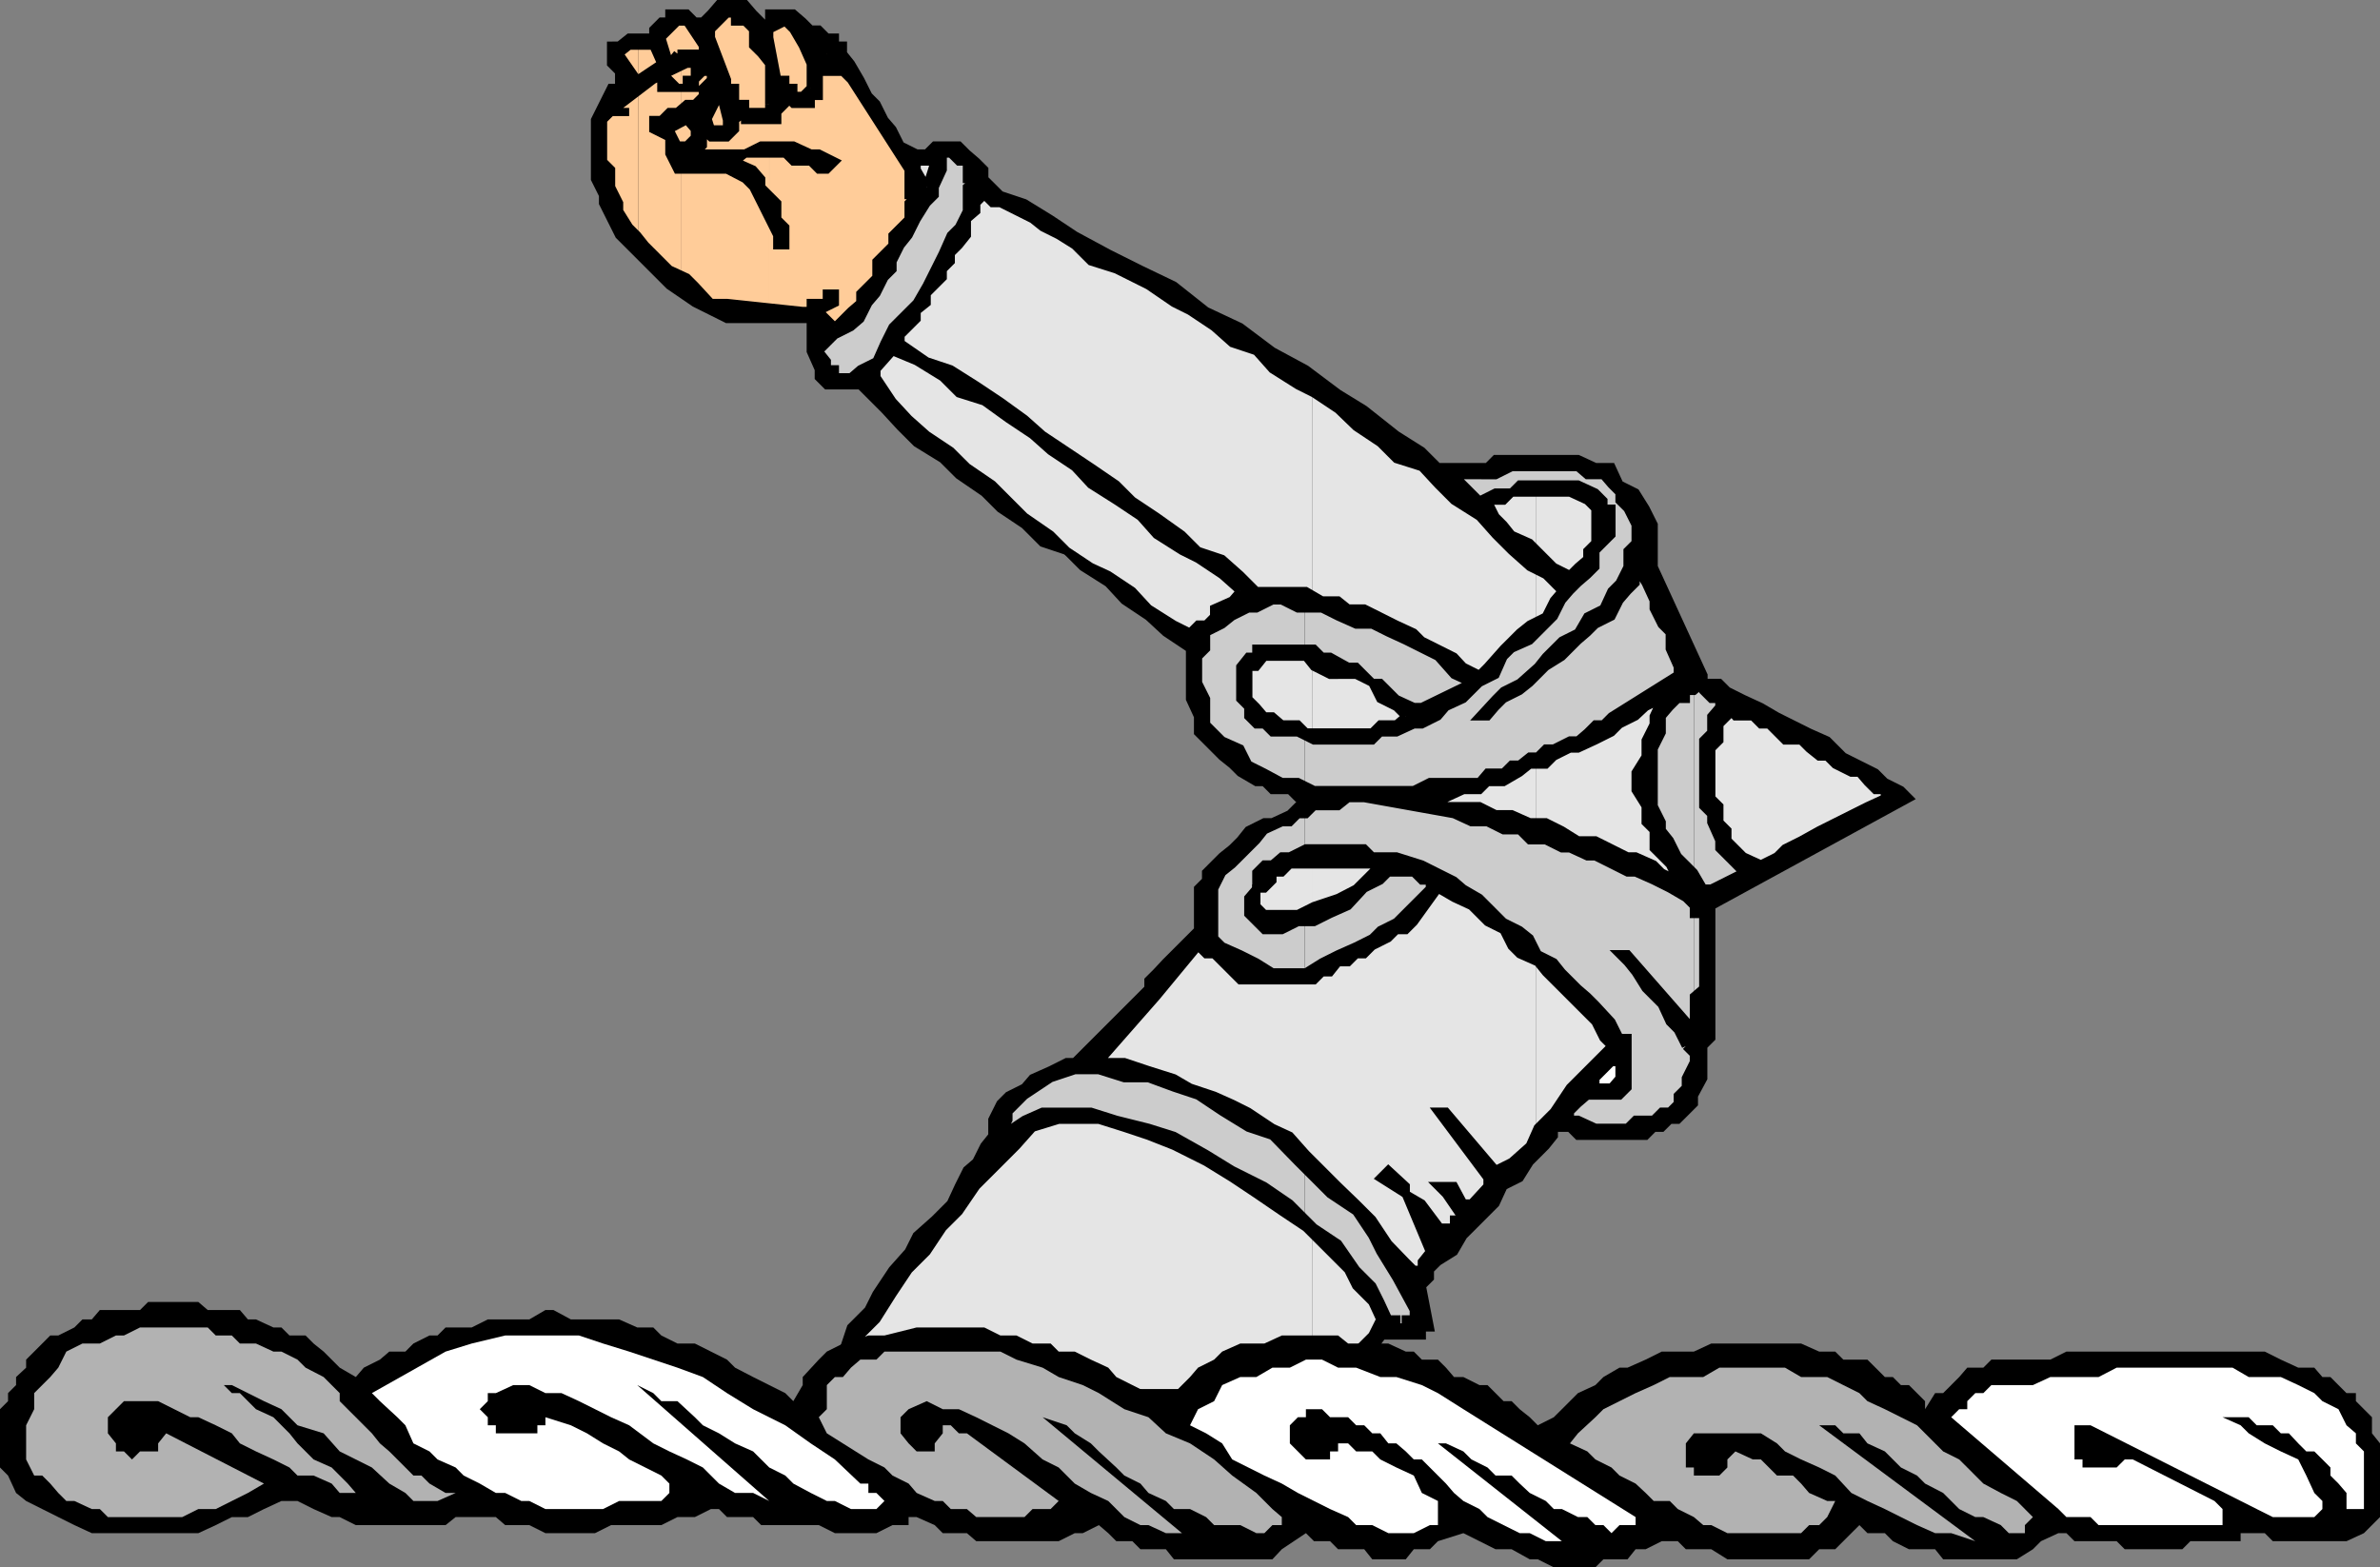 <svg xmlns="http://www.w3.org/2000/svg" width="355.199" height="233.913"><rect width="100%" height="100%" fill="#808080" stroke="none"/><path stroke="#000" stroke-miterlimit="10" stroke-width="1.225" d="m197.3 209.113 6.302-6.2 3.597-4.8v1.199h5v-1.2h1.2l-1.2-6.199 1.2-1.199v-1.203l1.203-1.2 2.398-1.5 1.398-2.398 1.204-1.199 2.398-2.402 1.2-1.2 1.198-2.601 2.403-1.2 1.5-2.398 1.199-1.199 1.2-1.203 1.198-1.5v-1.2h2.403l1.199 1.2h10.102l1.199-1.2H248l1.2-1.198h1.198l1.204-1.2 1.199-1.199v-1.203l1.398-2.598v-4.8l1.2-1.2v-19.699l29.5-16.101-1.2-1.2-2.398-1.199-1.403-1.402-4.796-2.399-2.403-2.402-2.699-1.2-2.398-1.198-2.403-1.2-2.398-1.402-2.602-1.2-2.398-1.198-1.2-1.2H254.2v-1.199l-7.398-16.102v-6.3l-1.2-2.399-1.5-2.402-2.402-1.2-1.199-2.597h-2.398l-2.602-1.203h-12.3l-1.2 1.203h-7.398l-2.403-2.402-3.8-2.399-4.797-3.8-3.903-2.399-4.8-3.601-5-2.7-4.797-3.601L180 46.413l-4.8-3.8-5-2.399-4.802-2.402-5-2.7-3.597-2.398-3.903-2.402-3.597-1.2-2.403-2.398v-1.402l-1.199-1.2-1.398-1.199-1.2-1.199H139.5l-1.2 1.2h-1.5l-2.402-1.2-1.199-2.402L132 17.913l-1.2-2.402-1.198-1.2-1.204-2.398L127 9.511l-1.2-1.5v-1.2h-1.198V5.613h-1.204l-1.198-1.2H121l-1.2-1.199-1.402-1.203h-3.597v1.203l-1.2 1.2v-1.2l-1.203-1.203L111.2.612h-3.898l-1.2 1.399-1.203 1.203H103.7l-1.2-1.203h-2.602v1.203H98.7l-1.199 1.2v1.199h-3.602l-1.5 1.199H91.2V9.51l1.2 1.203v2.399h-1.2L90 15.51l-1.2 2.402v8.801l1.2 2.399v1.199l1.2 2.402 1.198 2.399 2.704 2.699 2.398 2.402 2.398 2.399 3.801 2.601 2.403 1.2 2.398 1.198H121v4.801l1.2 2.7v1.199l1.198 1.199h5L132 61.112l2.398 2.602 2.403 2.398 3.898 2.399 2.403 2.402 3.796 2.598 2.403 2.402 3.597 2.399 2.704 2.699 3.597 1.203 2.403 2.398 3.796 2.399 2.403 2.601 3.597 2.399L174 94.413l3.602 2.399v7.5l1.199 2.601v2.399L180 110.51l1.2 1.203 1.198 1.2 1.5 1.198 1.204 1.2 2.398 1.402h1.2l1.198 1.2h2.602l1.2 1.198h2.402l-2.403 1.2-1.199 1.199-2.602 1.203H188.7l-2.398 1.2-1.2 1.5-1.203 1.198-1.5 1.2-1.199 1.199-1.199 1.203v1.2l-1.2 1.198v6.2l-4.8 4.8-1.398 1.5-1.204 1.2v1.199l-1.199 1.203-9.8 9.797h-1.2l-2.398 1.203-2.7 1.2-1.203 1.398-2.398 1.199-1.2 1.203-1.198 2.399v2.398l-1.204 1.5-1.199 2.402-1.398 1.2-1.2 2.398-1.203 2.602-2.398 2.398-2.7 2.402-1.198 2.399-2.403 2.699-2.398 3.602-1.2 2.398-2.601 2.602-1.2 3.601-1.198 2.399-1.204 2.601v1.2l3.602 1.199h70.3"/><path fill="#ccc" d="m122.7 53.112.698.801v1.2h1.204v1.199H127l1.398-1.2 2.403-1.199L132 51.214l1.2-2.402 1.198-1.2 2.403-2.398 1.5-2.601 1.199-2.399 1.2-2.402 1.198-2.7 1.204-1.199 1.199-2.402v-3.598l1.398-1.199h-1.398v-2.601h-1.2l-1.203-1.2H140.7v2.399l-1.199 2.601v1.2l-1.2 1.199-1.5 2.402-1.198 2.399-1.204 1.5-1.199 2.398v1.203l-1.199 1.2-1.2 2.398-1.198 1.402-1.204 2.399L127 48.812l-2.398 1.199-1.903 1.902v1.2"/><path fill="#ccc" d="m122.7 51.913-.5.5.5.7zm0-.699h.698v-1.203l-.699-.7v1.903"/><path fill="#ccc" d="m122.7 49.312-.5-.5v2.402h.5v-1.902m72 132.5 1.402 1.402 3.597 2.399 2.7 3.898 2.402 2.402 1.199 2.399 1.2 2.601h1.198v1.2h1.403v-1.2H211v-1.402l-2.602-4.797-2.398-3.902-1.2-2.399-2.402-3.601-3.898-2.598-2.398-2.402-1.403-1.5v7.5"/><path fill="#ccc" d="m194.7 174.312-1-.899-3.802-3.902-3.597-1.2-3.903-2.398-3.597-2.402-3.602-1.2-3.8-1.398H167.8l-3.8-1.199h-3.602l-3.597 1.2-3.903 2.597-1.199 1.203-1.199 1.2v1.198l-1.2 2.399 3.598-2.399 2.704-1.199h7.199l3.8 1.2 4.797 1.199 3.801 1.199 4.801 2.703 3.898 2.398 4.801 2.399 3.801 2.601 2.2 2.2v-7.5m0-29.199h.198l2.403-1.5 2.398-1.2 2.7-1.199 2.402-1.203 1.199-1.2 2.398-1.198 5-5v-1.2H212.2l-1.2-1.199h-3.8l-1.2 1.2-2.398 1.198-2.403 2.602-2.699 1.2-2.398 1.198h-1.403v7.5"/><path fill="#ccc" d="M194.7 137.613h-1l-2.4 1.199h-2.6l-2.4-2.399v-2.402l1.2-1.398v-2.399l1.2-1.203h1.198l1.403-1.2h1.199l2.2-1.198v-5.102h-1l-1.2 1.203h-1.2l-2.6 1.2-1.2 1.5-2.398 2.398-1.204 1.199-1.5 1.203-1.199 2.399v7.398l1.2 1.203 2.703 1.2 2.398 1.199 2.398 1.5h4.801v-7.5"/><path fill="#ccc" d="M194.7 126.612h8.902l1.199 1.2h3.597l3.801 1.199 2.403 1.203 2.398 1.2 1.398 1.199 2.403 1.398 2.398 2.402 1.2 1.2 2.402 1.199 1.5 1.199 1.199 2.402 2.398 1.2 1.204 1.5 2.398 2.398 1.398 1.203 1.204 1.2 2.398 2.597 1.2 2.402h1.198v7.399l-1.199 1.199h-4.8l-1.399 1.203-1.2 1.2v1.199h1.2l2.602 1.199h4.796l1.204-1.2h2.699l1.199-1.199h1.2l1.198-1.199v-1.203l1.204-1.2v-1.398l1.199-2.199v-1.402l-1.2-1.2-1.203-2.398-1.199-1.203-1.199-2.598-1.2-1.199-1.198-1.203-1.5-2.399-1.204-1.5-1.199-1.199h1.2l9.902 11.098v-18.5l-1.2-1-2.402-1.399-2.398-1.199-2.7-1.199h-1.203l-2.398-1.203-2.398-1.2h-1.204l-2.597-1.199h-1.2l-2.402-1.199h-2.398l-1.5-1.5h-2.403L222 122.714h-2.398L217 121.511l-13.398-2.398h-2.403l-1.5 1.199h-3.597l-1.204 1.199h-.199v5.101m.001-9.398 1.402.7H211l2.398-1.2h7.403l1.199-1.402h2.398l1.204-1.2h1.199l1.5-1.199h1.199l1.2-1.199h1.198l2.403-1.203h1.199l1.398-1.2 1.204-1.198h1.199l1.199-1.2 9.898-6.199v-1.203l-1.199-2.7v-2.398L248 93.214l-1.2-2.402v-1.2l-1.198-2.601-1.5-2.399v2.399l-1.204 1.203-1.199 1.398-1.199 2.399-2.398 1.203-1.204 1.2-1.398 1.198-2.398 2.399-2.403 1.5-1.199 1.203-1.2 1.2-1.5 1.198-2.402 1.2-1.199 1.199-1.199 1.402h-1.2l2.4-2.601 1.198-1.2 2.403-1.199 2.699-2.402 1.2-1.5 2.402-2.398 2.398-1.2 1.398-2.402 2.403-1.2 1.199-2.597 1.2-1.203 1.198-2.398v-2.399l1.204-1.203v-2.7l-1.204-2.398-1.199-1.199v-1.203l-1.199-1.2-1.2-1.398h-2.402l-1.398-1.199h-9.898l-2.403 1.2H217l3.8 3.8 2.4-1.203h2.402l1.199-1.2h8.699l2.602 1.2 1.199 1.203v1.2h1.199v3.898l-1.2 1.199-1.198 1.203v2.398l-1.204 1.2-1.398 1.199-1.2 1.203-1.198 1.398-1.204 2.399-1.199 1.203-2.398 2.398-2.7 1.2-1.203 1.199-1.199 2.703-2.398 1.2-1.2 1.198-1.203 1.2-2.597 1.199-1.2 1.402-2.402 1.2H211l-2.602 1.199H206l-1.2 1.199h-8.698l-1.403-.7v7.403"/><path fill="#ccc" d="m194.7 109.812-1-.5h-3.802l-1.199-1.2H187.5l-1.2-1.199v-1.402l-1.198-1.2v-4.8l1.199-1.5h1.199v-1.2h7.2v-6h-1l-2.4-1.198h-1.402l-2.398 1.199h-1.2l-2.402 1.199-1.5 1.203-2.398 1.2v2.398l-1.2 1.199v3.902l1.2 2.399v3.8l2.398 2.399 2.704 1.203 1.199 2.398 2.398 1.2 2.602 1.402h2.398l1 .5v-7.402"/><path fill="#ccc" d="M194.7 96.812h1.402l1.199 1.199h1.199l2.7 1.5h1.198l2.403 2.402H206l2.398 2.399L211 105.51h1.2l7.402-3.598-2.602-1.199-2.398-2.703-2.403-1.2-2.398-1.199-2.602-1.199-2.398-1.199h-2.403l-2.699-1.203-2.398-1.2h-2.602v6m58.101 56.7v.204-5l1.4-1.203v-11.098h-1.4v-1.402 18.5m0-23.297 1.4 2.398h1.198l4.801-2.398-1.199-1.203-2.398-2.398v-1.2l-1.204-2.699v-1.203l-1.199-1.2v-9.8l1.2-1.2v-2.398l1.203-1.402v-1.2h-1.204l-1.199-1.198v-1.2l-1.398 1.2v27.101"/><path fill="#ccc" d="M252.8 103.112h-1.198v1.2h-1.204l-1.199 1.199-1.199 1.402v2.399l-1.2 2.402v8.598l1.2 2.402v1.2l1.2 1.5 1.198 2.398 1.204 1.199 1.199 1.203v-27.102"/><path fill="none" stroke="#000" stroke-miterlimit="10" stroke-width="1.225" d="m211 195.51-2.602-4.796-2.398-3.902-1.2-2.399-2.402-3.601-3.898-2.598-2.398-2.402-2.403-2.399-3.8-3.902-3.598-1.2-3.903-2.398-3.597-2.402-3.602-1.2-3.8-1.398H167.8l-3.8-1.199h-3.602l-3.597 1.2-3.903 2.597-1.199 1.203-1.199 1.2v1.198l-1.2 2.399 3.598-2.399 2.704-1.199h7.199l3.8 1.2 4.797 1.199 3.801 1.199 4.801 2.703 3.898 2.398 4.801 2.399 3.801 2.601 3.602 3.602 3.597 2.398 2.7 3.899 2.402 2.402 1.199 2.399 1.2 2.601h1.198v1.2h1.403v-1.2H211v-1.402m40.602-39.398-1.204-2.399-1.199-1.203-1.199-2.598-1.2-1.199-1.198-1.203-1.5-2.398-1.204-1.5-1.199-1.2h1.2l9.902 11.301v-5l1.398-1.203v-11.098h-1.398v-1.199l-1.2-1.203-2.402-1.398-2.398-1.2-2.7-1.199h-1.203l-2.398-1.203-2.398-1.2h-1.204l-2.597-1.198h-1.2l-2.402-1.2h-2.398l-1.5-1.5h-2.403L222 122.714h-2.398L217 121.511l-13.398-2.398h-2.403l-1.5 1.199h-3.597l-1.204 1.199H193.7l-1.199 1.203h-1.2l-2.6 1.2-1.2 1.5-2.398 2.398-1.204 1.199-1.5 1.203-1.199 2.399v7.398l1.2 1.203 2.703 1.2 2.398 1.199 2.398 1.5h5l2.403-1.5 2.398-1.2 2.7-1.199 2.402-1.203 1.199-1.2 2.398-1.198 5-5v-1.2H212.2l-1.2-1.199h-3.8l-1.2 1.2-2.398 1.198-2.403 2.602-2.699 1.2-2.398 1.198h-2.403l-2.398 1.2h-2.602l-2.398-2.399v-2.402l1.199-1.398v-2.399l1.2-1.203h1.198l1.403-1.2h1.199l2.398-1.198h8.704l1.199 1.199h3.597l3.801 1.199 2.403 1.203 2.398 1.2 1.398 1.199 2.403 1.398 2.398 2.402 1.2 1.2 2.402 1.199 1.5 1.199 1.199 2.402 2.398 1.2 1.204 1.5 2.398 2.398 1.398 1.203 1.204 1.2 2.398 2.597 1.2 2.402h1.198v7.399l-1.199 1.199h-4.8l-1.399 1.203-1.2 1.2v1.199h1.2l2.602 1.199h4.796l1.204-1.2h2.699l1.199-1.199h1.2l1.198-1.199v-1.203l1.204-1.2v-1.398l1.199-2.402v-1.2l-1.2-1.199m-33.203-39.398h2.403l1.199-1.402h2.398l1.204-1.2h1.199l1.5-1.199h1.199l1.2-1.199h1.198l2.403-1.203h1.199l1.398-1.2 1.204-1.198h1.199l1.199-1.2 9.898-6.199v-1.203l-1.199-2.7v-2.398L248 93.214l-1.2-2.402v-1.2l-1.198-2.601-1.5-2.399v2.399l-1.204 1.203-1.199 1.398-1.199 2.399-2.398 1.203-1.204 1.2-1.398 1.198-2.398 2.399-2.403 1.5-1.199 1.203-1.2 1.2-1.5 1.198-2.402 1.2-1.199 1.199-1.199 1.402h-1.2l2.4-2.601 1.198-1.2 2.403-1.199 2.699-2.402 1.2-1.5 2.402-2.398 2.398-1.2 1.398-2.402 2.403-1.2 1.199-2.597 1.2-1.203 1.198-2.398v-2.399l1.204-1.203v-2.7l-1.204-2.398-1.199-1.199v-1.203l-1.199-1.2-1.2-1.398h-2.402l-1.398-1.199h-9.898l-2.403 1.2H217l3.8 3.8 2.4-1.203h2.402l1.199-1.2h8.699l2.602 1.2 1.199 1.203v1.2h1.199v3.898l-1.2 1.199-1.198 1.203v2.398l-1.204 1.2-1.398 1.199-1.2 1.203-1.198 1.398-1.204 2.399-1.199 1.203-2.398 2.398-2.7 1.2-1.203 1.199-1.199 2.703-2.398 1.2-1.2 1.198-1.203 1.2-2.597 1.199-1.2 1.402-2.402 1.2H211l-2.602 1.199H206l-1.2 1.199h-8.698l-2.403-1.2h-3.8l-1.2-1.199H187.5l-1.2-1.199v-1.402l-1.198-1.2v-4.8l1.199-1.5h1.199v-1.2h8.602l1.199 1.2h1.199l2.7 1.5h1.198l2.403 2.402H206l2.398 2.399L211 105.51h1.2l7.402-3.598-2.602-1.199-2.398-2.703-2.403-1.2-2.398-1.199-2.602-1.199-2.398-1.199h-2.403l-2.699-1.203-2.398-1.2h-3.602l-2.398-1.199h-1.403l-2.398 1.2h-1.2l-2.402 1.199-1.5 1.203-2.398 1.2v2.398l-1.2 1.199v3.902l1.2 2.399v3.8l2.398 2.399 2.704 1.203 1.199 2.398 2.398 1.2 2.602 1.402h2.398l2.403 1.2H211l2.398-1.2h5m37 15.9 4.801-2.399-1.199-1.203-2.398-2.398v-1.2l-1.204-2.699v-1.203l-1.199-1.2v-9.8l1.2-1.2v-2.398l1.203-1.402v-1.2h-1.204l-1.199-1.198v-1.2l-1.398 1.2h-1.2v1.199h-1.203l-1.199 1.199-1.199 1.402v2.399l-1.2 2.402v8.598l1.2 2.402v1.2l1.2 1.5 1.198 2.398 1.204 1.199 1.199 1.203 1.398 2.399h1.2M127 56.312l1.398-1.2 2.403-1.199L132 51.214l1.2-2.402 1.198-1.2 2.403-2.398 1.5-2.601 1.199-2.399 1.2-2.402 1.198-2.7 1.204-1.199 1.199-2.402v-3.598l1.398-1.199h-1.398v-2.601h-1.2l-1.203-1.2H140.7v2.399l-1.199 2.601v1.2l-1.2 1.199-1.5 2.402-1.198 2.399-1.204 1.5-1.199 2.398v1.203l-1.199 1.2-1.2 2.398-1.198 1.402-1.204 2.399L127 48.812l-2.398 1.199-2.403 2.402 1.2 1.5v1.2h1.203v1.199H127"/><path fill="none" stroke="#000" stroke-miterlimit="10" stroke-width="1.225" d="M123.398 51.214v-1.203l-1.199-1.2v2.403h1.2"/><path fill="#fff" stroke="#000" stroke-miterlimit="10" stroke-width="1.225" d="M241.7 157.312v1.199h-1.2l-1.2 1.203-1.198 1.2v1.398h2.398l1.2-1.399v-3.601"/><path stroke="#000" stroke-miterlimit="10" stroke-width="1.225" d="M268.8 122.714h1.2l1.5-1.203h1.2l1.198-1.2 1.204-1.198-1.204-1.2H272.7l-1.199 1.2H270l-1.2 1.199h-1.198v2.402h1.199"/><path fill="#e5e5e5" d="m262.8 129.01 2.4-1.198 1.198-1.2 2.403-1.199 2.699-1.5 2.398-1.199 2.403-1.203 2.398-1.2 2.602-1.198v-1.2h-1.403l-1.199-1.199-1.199-1.402h-1.2l-2.402-1.2-1.199-1.199H271.5l-1.5-1.199-1.2-1.203h-2.402L264 108.113h-1.2l-1.198-1.2H259l-1.2-1.402v1.402l-1.198 1.2v2.398l-1.204 1.203v7.398l1.204 1.2v2.402l1.199 1.2v1.5l2.398 2.398 2.602 1.199M138 207.913h57.898v-23.699l-1-1-3.597-2.402-3.801-2.598-3.602-2.402-3.898-2.399-4.8-2.402-3.802-1.5-3.597-1.2-3.801-1.198h-6l-3.898 1.199-2.403 2.699-1.199 1.203-2.398 2.399-2.403 2.398-2.597 3.8-2.403 2.403-2.398 3.598-.301.3v20.801m0-20.8-2.398 2.398-2.403 3.602-2.398 3.8-2.403 2.399-1.398 2.402v2.398l-1.2 1.399v1.203h3.802l3.597 1.2H138v-20.801m0-122.399.3.2 3.598 2.398 2.403 2.402 3.8 2.598 2.399 2.402 2.398 2.398 3.903 2.7 2.398 2.402 3.602 2.398 2.597 1.2L169 88.214l2.398 2.598 3.801 2.402 2.403 1.2 1.199-1.2H180l1.2-1.203v-1.2l2.698-1.199 1.204-1.398-2.704-2.402-3.597-2.399-2.403-1.199-3.796-2.402-2.403-2.7-3.597-2.398-3.801-2.402-2.403-2.598-3.597-2.402-2.7-2.399-3.601-2.402-3.602-2.598-3.796-1.199-2.403-2.402-2.699-1.7v10.102m0-10.102-1.2-.699-3.6-1.5-2.4 2.7v1.199l2.4 3.601 2.402 2.598L138 64.714V54.612"/><path fill="#e5e5e5" d="m138 53.612.3.301 3.598 1.2 3.801 2.398 3.602 2.402 3.597 2.598 2.704 2.402 3.597 2.399 3.602 2.402 3.8 2.598L169 74.714l3.602 2.398 3.796 2.7 2.403 2.402 3.597 1.2 2.704 2.398 2.398 2.402h7.398l1 .5v-30.3l-2.199-.903-3.8-2.399-2.399-2.699-3.602-1.199-2.699-2.402-3.597-2.399-2.403-1.199-3.8-2.601-4.797-2.399-3.801-1.203-2.403-2.398-2.398-1.5-2.398-1.2-1.5-1.199-2.403-1.203-2.398-1.2h-1.2l-1.203-1.198-1.199 1.199v1.199l-1.398 1.203v2.399l-1.2 1.5-1.203 1.199v1.199l-1.199 1.203v1.2l-2.398 2.398v1.402H138v8.399m0-8.399-1.2 1.2v1.198l-1.198 1.2-1.204 1.199v1.203L138 53.612v-8.398m0-17.5.3.2 1.2-3.802H138v3.602m0-3.601h-1.2v1.199l1.2 2.402v-3.601m57.898 183.8h.204l1.199-1.199 2.398-1.203 1.5-1.399v-1.199l3.602-3.601 1.199-2.399-1.2-2.601-2.402-2.399-1.199-2.402-3.898-3.899-1.403-1.398v23.7m0-34.801 1.403 1.5 2.398 2.398 2.7 2.602 2.402 2.398 2.398 3.602 2.602 2.699L211 189.51h1.2v-1.2l1.198-1.5-3.597-8.597-3.801-2.402 1.2-1.2 2.6 2.399v1.203l2.4 1.399 3.6 4.8v-1.199h1.2v-1.203h1.398l-2.597-3.797-1.2-1.203H217l1.398 2.602h1.204L222 177.01v-1.2l-7.398-9.898h1.199l7.398 8.7 2.403-1.2 2.699-2.402.898-2.2v-25.198l-2.398-1.2-1.2-1.199-1.203-2.402-2.398-1.2-2.398-2.398L217 134.01l-2.398-1.398-3.602 5-1.2 1.199h-1.402l-1.199 1.199-2.398 1.203-1.2 1.2h-1.203l-1.199 1.199h-1.5l-1.199 1.5h-1.2l-1.198 1.199h-.204v26.8m0-26.799h-10.796l-1.204-1.2-2.699-2.699H180l-1.2-1.199-6.198 7.5-8.602 9.797h3.8l3.598 1.203 3.801 1.2 2.403 1.398 3.597 1.199 2.7 1.203 2.402 1.2 3.597 2.398 2.602 1.199 2.398 2.703 1 .899v-26.801m0-11.098h.204l3.597-1.203 2.7-1.399 2.402-2.398 1.199-1.203h-10.102v6.203m0-6.204H192.5l-1.2 1.204h-1.402v1.2l-1.199 1.199H187.5v2.601l1.2 1.2h5l2.198-1.2v-6.203m0-19.699h8.903l1.199-1.2h2.398l1.403-1.199-1.403-1.402-2.398-1.2-1.2-2.398-2.402-1.199H198.5l-2.398-1.203-.204-.5v10.3"/><path fill="#e5e5e5" d="m195.898 99.01-1-1H188.7l-1.199 1.5h-1.2v4.802l1.2 1.199 1.2 1.402h1.198l1.403 1.2h2.398l1.2 1.199h1V99.01m-.002-10.296 1.403.899h2.398l1.5 1.199h2.403L206 92.01l2.398 1.203 2.602 1.2 1.2 1.198 2.402 1.2L217 98.01l1.398 1.5 2.403 1.203L222 99.511l2.398-2.7 1.204-1.199 1.199-1.199 1.5-1.199.898-.5v-7.602l-.898-.5-2.7-2.398-2.402-2.402-2.398-2.7L217 74.715l-2.398-2.402-2.403-2.598-3.8-1.203L206 66.113l-3.602-2.399-2.699-2.602-3.597-2.398-.204-.3v30.3m33.302 80.098.3-.5 2.398-2.399 2.403-3.601 6.199-6.2-1.2-1.199-1.198-2.402-1.204-1.2-2.597-2.597-1.2-1.203-1.203-1.2-1.199-1.198-1.199-1.5h-.3v25.199m0-46.098h1.5l2.402 1.2 2.398 1.5h2.602l4.796 2.398h1.204l2.699 1.199 1.199 1.203 2.398 1.2-1.199-2.403-2.398-2.398v-2.7l-1.2-1.199v-2.402l-1.5-2.399v-2.601l1.5-2.399v-2.402l1.2-2.398v-1.2l1.199-2.601-2.398 1.199-1.5 1.402-2.403 1.2-1.199 1.199-2.398 1.199-2.602 1.203h-1.2l-2.402 1.2-1.199 1.198h-1.5v8.602"/><path fill="#e5e5e5" d="M229.2 114.112h-.9l-1.5 1.2-2.402 1.402H222l-1.2 1.2h-2.402l-2.597 1.198h-1.2l1.2 1.2h5l2.398 1.199h2.403l2.699 1.203h.898v-8.602m.001-21.398 1.5-.703 1.198-2.398 1.204-1.399-2.403-2.402-1.5-.7v7.602m.001-10.801 2.698 2.7 2.403 1.199 1.199-1.2 1.398-1.199v-1.199l1.204-1.203v-5.098l-1.204-1.199-2.597-1.203h-5.102v8.402"/><path fill="#e5e5e5" d="M229.2 73.51h-3.598l-1.204 1.204H222l1.2 2.399 1.198 1.199 1.204 1.5 2.699 1.199.898.902v-8.402"/><path fill="none" stroke="#000" stroke-miterlimit="10" stroke-width="1.225" d="m185.102 88.214-2.704-2.402-3.597-2.399-2.403-1.199-3.796-2.402-2.403-2.7-3.597-2.398-3.801-2.402-2.403-2.598-3.597-2.402-2.7-2.399-3.601-2.402-3.602-2.598-3.796-1.199-2.403-2.402-3.898-2.399-3.602-1.5-2.398 2.7v1.199l2.398 3.601 2.403 2.598 2.699 2.402 3.597 2.399 2.403 2.402 3.8 2.598 2.399 2.402 2.398 2.399 3.903 2.699 2.398 2.402 3.602 2.399 2.597 1.199L169 88.214l2.398 2.598 3.801 2.402 2.403 1.2 1.199-1.2H180l1.2-1.203v-1.2l2.698-1.199 1.204-1.398"/><path fill="none" stroke="#000" stroke-miterlimit="10" stroke-width="1.225" d="m220.8 100.714 1.2-1.203 2.398-2.7 1.204-1.198 1.199-1.2 1.5-1.199 2.398-1.203 1.2-2.398 1.203-1.399-2.403-2.402-2.398-1.2-2.7-2.398-2.402-2.402-2.398-2.7L217 74.715l-2.398-2.402-2.403-2.598-3.8-1.203L206 66.113l-3.602-2.399-2.699-2.602-3.597-2.398-2.403-1.203-3.8-2.399-2.399-2.699-3.602-1.199-2.699-2.402-3.597-2.399-2.403-1.199-3.8-2.601-4.797-2.399-3.801-1.203-2.403-2.398-2.398-1.5-2.398-1.2-1.5-1.199-2.403-1.203-2.398-1.2h-1.2l-1.203-1.198-1.199 1.199v1.199l-1.398 1.203v2.399l-1.2 1.5-1.203 1.199v1.199l-1.199 1.203v1.2l-2.398 2.398v1.402l-1.5 1.2v1.198l-1.2 1.2-1.203 1.199v1.203l3.903 2.7 3.597 1.198 3.801 2.399 3.602 2.402 3.597 2.598 2.704 2.402 3.597 2.399 3.602 2.402 3.8 2.598L169 74.714l3.602 2.398 3.796 2.7 2.403 2.402 3.597 1.2 2.704 2.398 2.398 2.402h7.398l2.403 1.398h2.398l1.5 1.2h2.403L206 92.01l2.398 1.203 2.602 1.2 1.2 1.198 2.402 1.2L217 98.01l1.398 1.5 2.403 1.203M211 189.51h1.2v-1.198l1.198-1.5-3.597-8.598-3.801-2.402 1.2-1.2 2.6 2.399v1.203l2.4 1.399 3.6 4.8v-1.199h1.2v-1.203h1.398l-2.597-3.797-1.2-1.203H217l1.398 2.602h1.204L222 177.01v-1.2l-7.398-9.898h1.199l7.398 8.7 2.403-1.2 2.699-2.402 1.199-2.7 2.398-2.398 2.403-3.601 6.199-6.2-1.2-1.199-1.198-2.402-1.204-1.2-2.597-2.597-1.2-1.203-1.203-1.2-1.199-1.198-1.199-1.5-2.7-1.2-1.198-1.199-1.204-2.402-2.398-1.2-2.398-2.398L217 134.01l-2.398-1.398-3.602 5-1.2 1.199h-1.402l-1.199 1.199-2.398 1.203-1.2 1.2h-1.203l-1.199 1.199h-1.5l-1.199 1.5h-1.2l-1.198 1.199h-11l-1.204-1.2-2.699-2.699H180l-1.2-1.199-6.198 7.5L164 158.51h3.8l3.598 1.203 3.801 1.2 2.403 1.398 3.597 1.199 2.7 1.203 2.402 1.2 3.597 2.398 2.602 1.199 2.398 2.703 2.403 2.399 2.398 2.398 2.7 2.602 2.402 2.398 2.398 3.602 2.602 2.699L211 189.51m-14.898 18.403 1.199-1.199 2.398-1.203 1.5-1.399v-1.199l3.602-3.601 1.199-2.399-1.2-2.601-2.402-2.399-1.199-2.402-3.898-3.899-2.403-2.398-3.597-2.402-3.801-2.598-3.602-2.402-3.898-2.399-4.8-2.402-3.802-1.5-3.597-1.2-3.801-1.198h-6l-3.898 1.199-2.403 2.699-1.199 1.203-2.398 2.399-2.403 2.398-2.597 3.8-2.403 2.403-2.398 3.598-2.7 2.699-2.402 3.602-2.398 3.8-2.403 2.399-1.398 2.402v2.398l-1.2 1.399v1.203h3.802l3.597 1.2h62.903M206 129.01h-13.5l-1.2 1.204h-1.402v1.2l-1.199 1.199H187.5v2.601l1.2 1.2h5l2.402-1.2 3.597-1.203 2.7-1.398 2.402-2.399 1.199-1.203m3.8-22.098-1.402-1.402-2.398-1.2-1.2-2.398-2.402-1.199H198.5l-2.398-1.203-1.204-1.5H188.7l-1.199 1.5h-1.2v4.8l1.2 1.2 1.2 1.402h1.198l1.403 1.2h2.398l1.2 1.199h9.902l1.199-1.2h2.398l1.403-1.199m40.596 24.5-1.199-2.402-2.398-2.399v-2.699l-1.2-1.199v-2.402l-1.5-2.399v-2.601l1.5-2.399v-2.402l1.2-2.398v-1.2l1.199-2.601-2.398 1.199-1.5 1.402-2.403 1.2-1.199 1.199-2.398 1.199-2.602 1.203h-1.2l-2.402 1.2-1.199 1.198h-2.398l-1.5 1.2-2.403 1.402H222l-1.2 1.2h-2.402l-2.597 1.198h-1.2l1.2 1.2h5l2.398 1.199h2.403l2.699 1.203h2.398l2.403 1.2 2.398 1.5h2.602l4.796 2.398h1.204l2.699 1.199 1.199 1.203 2.398 1.2m12.402-2.404 2.4-1.198 1.198-1.2 2.403-1.199 2.699-1.5 2.398-1.199 2.403-1.203 2.398-1.2 2.602-1.198v-1.2h-1.403l-1.199-1.199-1.199-1.402h-1.2l-2.402-1.2-1.199-1.199H271.5l-1.5-1.199-1.2-1.203h-2.402L264 108.113h-1.2l-1.198-1.2H259l-1.2-1.402v1.402l-1.198 1.2v2.398l-1.204 1.203v7.398l1.204 1.2v2.402l1.199 1.2v1.5l2.398 2.398 2.602 1.199M138.3 27.913l1.2-3.8h-2.7v1.199l1.5 2.601m96 57.899 1.2-1.2 1.398-1.199v-1.199l1.204-1.203v-5.098l-1.204-1.199-2.597-1.203h-8.7l-1.203 1.203H222l1.2 2.399 1.198 1.199 1.204 1.5 2.699 1.199 1.199 1.203 2.398 2.398 2.403 1.2"/><path fill="#fc9" stroke="#000" stroke-miterlimit="10" stroke-width="1.225" d="M123.398 8.01V6.813H122.2V9.51l1.2-1.5"/><path fill="#fc9" d="M124.602 10.714V9.511l-1.204 1.203zm0 0"/><path fill="none" stroke="#000" stroke-miterlimit="10" stroke-width="1.225" d="M124.602 10.714V9.511l-1.204 1.203h1.204"/><path fill="#fc9" stroke="#000" stroke-miterlimit="10" stroke-width="1.225" d="m108.5 17.913-1.2-4.8h-1.198l1.199 1.199-1.2 2.402-1.203-1.203 1.204 3.8h2.398v-1.398m-4.8 1.399-1.2-1.399-2.602 1.399 1.204 2.402h1.398l1.2-1.203v-1.2"/><path d="m111.2 13.113 1.198-1.2H111.2zm0 0"/><path fill="none" stroke="#000" stroke-miterlimit="10" stroke-width="1.225" d="m111.2 13.113 1.198-1.2H111.2v1.2"/><path stroke="#000" stroke-miterlimit="10" stroke-width="1.225" d="M119.8 10.714V9.511h-2.6v1.203h2.6"/><path fill="#fc9" d="m95.3 35.612 2.2 2.2 2.398 2.402 1.704.7V25.311h-.5l-1.204-2.399V20.51l-2.398-1.2v-1.398h1.2l1.198-1.199h1.204l.5-.3v-3.302h-2.903v-1.199h1.2l1.203 1.2h.5V9.713l-4.102 2.2-2.2 1.597v22.102"/><path fill="#fc9" d="m95.3 13.51-4.1 3.204h2.698H91.2l-1.2 1.2v6.198l1.2 1.2v2.601l1.198 2.399v1.199l1.5 2.402 1.204 1.2.199.5V13.51m-.001-1.897 3.4-2.102-1.2-2.7h-2.2v4.801"/><path fill="#fc9" d="M95.3 6.812h-1.402l-1.5 1.199 2.704 3.902.199-.3V6.812m6.301 34.101.898.5 1.2 1.2 2.402 2.601h2.398l6.3.5v-13l-1.198-2.402-1.204-2.399-1.199-1.199-2.699-1.402h-6.898v15.601m0-24.5.898-.902h1.2l1.198-1.2v-1.198l1.204-1.2v-1.199h-1.204l-1.199 1.2v1.199h-2.097v3.3"/><path fill="#fc9" d="M101.602 13.113h.898v-1.2h1.2V9.511h-1.2l-.898.203v3.398m0-5.102h3.296V6.813L102.5 3.214h-.898v4.797m0-4.797h-.5l-2.403 2.398 1.2 3.899 1.203-1.5h.5V3.214m13.198 42.5 5 .7h1.2v-1.2h2.398v-1.402h1.204v1.402l-2.403 1.2 2.403 2.398L127 46.413l1.398-1.199v-1.402l1.204-1.2 1.199-1.199v-2.402l2.398-2.398v-1.5l1.2-1.2 1.203-1.199v-2.402l1.199-1.2h-1.2v-3.8L127 11.913l-1.2-1.199h-3.6v3.598H121v1.199h-2.602l-1.199-1.2v1.2L116 16.714v1.2h-1.2v3.8h3.598l2.602 1.2h1.2l2.402 1.198-1.204 1.2H122.2l-1.199-1.2h-2.602l-1.199-1.199h-2.398v6.2L116 30.312v2.402l1.2 1.2v2.698H116v-1.5l-1.2-2.398v13"/><path fill="#fc9" d="M114.8 22.913h-3.6l-1.5 1.2 2.698 1.199 1.204 1.402v1.2l1.199 1.198v-6.199"/><path fill="#fc9" d="M114.8 17.913h-3.6v-1.199l-1.5 1.2v1.398l-1.2 1.199h-2.398l-1.204-1.2v2.403l-1.199 1.2h7.5l2.403-1.2h1.199v-3.8m-.001-8.001v-.402l-1.198-1.5-1.204-1.2V4.414l-1.198-1.2h-1.5V2.011h-1.2l-1.2 1.203-1.198 1.2v1.199l2.398 6.3v1.2h1.2v2.398h1.5v1.203h3.6v-6.8m0-4.302 1.2 6.301h1.2v1.2h1.198v1.199h1.403l1.199-1.2v-3.6l-1.2-2.7-1.402-2.398-1.199-1.199-2.398 1.2v1.199"/><path fill="none" stroke="#000" stroke-miterlimit="10" stroke-width="1.225" d="M124.602 48.812 127 46.413l1.398-1.199v-1.402l1.204-1.2 1.199-1.199v-2.402l2.398-2.398v-1.5l1.2-1.2 1.203-1.199v-2.402l1.199-1.2h-1.2v-3.8L127 11.913l-1.2-1.199h-3.6v3.598H121v1.199h-2.602l-1.199-1.2v1.2L116 16.714v1.2h-4.8v-1.2l-1.5 1.2v1.398l-1.2 1.199h-2.398l-1.204-1.2v2.403l-1.199 1.2H102.5h8.7l2.402-1.2h4.796l2.602 1.2h1.2l2.402 1.198-1.204 1.2H122.2l-1.199-1.2h-2.602l-1.199-1.199h-6l-1.5 1.2 2.7 1.199 1.203 1.402v1.2L116 30.311v2.402l1.2 1.2v2.698H116v-1.5l-1.2-2.398-1.198-2.402-1.204-2.399-1.199-1.199-2.699-1.402h-7.398l-1.204-2.399V20.51l-2.398-1.2v-1.398h1.2l1.198-1.199h1.204l1.398-1.203h1.2l1.198-1.2v-1.198l1.204-1.2v-1.199h-1.204l-1.199 1.2v1.199h-5v-1.2h1.2l1.203 1.2h1.398v-1.2h1.2V9.511h-1.2l-5 2.402-6.3 4.801h2.698H91.2l-1.2 1.2v6.198l1.2 1.2v2.601l1.198 2.399v1.199l1.5 2.402 1.204 1.2 1.199 1.5 1.199 1.199 2.398 2.402 2.602 1.2 1.2 1.198 2.402 2.602h2.398l11.3 1.2h1.2v-1.2h2.398v-1.402h1.204v1.402l-2.403 1.2 2.403 2.398m-29.5-36.899 3.597-2.402-1.199-2.7h-3.602l-1.5 1.2 2.704 3.902m6-3.903h3.796V6.813L102.5 3.214h-1.398l-2.403 2.398 1.2 3.899 1.203-1.5"/><path fill="none" stroke="#000" stroke-miterlimit="10" stroke-width="1.225" d="M114.8 15.51v-6l-1.198-1.5-1.204-1.198V4.413L111.2 3.214h-1.5V2.011h-1.2l-1.2 1.203-1.198 1.2v1.199l2.398 6.3v1.2h1.2v2.398h1.5v1.203h3.6v-1.203m6.2-2.398V9.51l-1.2-2.7-1.402-2.398-1.199-1.199-2.398 1.2v1.199l1.199 6.3h1.2v1.2h1.198v1.199h1.403l1.199-1.2"/><path d="m218.398 228.812-3.796 1.199-1.204 1.203H211l-1.2 1.5h-5l-1.198-1.5h-3.903l-1.199-1.203h-2.398l-1.204-1.2-3.597 2.403-1.403 1.5H175.2l-1.199-1.5h-3.8l-1.2-1.203h-2.398l-1.204-1.2-1.398-1.198-2.398 1.199h-1.204L158 230.01h-12.3l-1.4-1.2h-3.6l-1.2-1.198-2.7-1.2h-1.198v1.2h-2.403l-2.398 1.199h-6.2l-2.402-1.2h-8.597l-1.204-1.199H108.5l-1.2-1.199h-1.198l-2.403 1.2h-2.597l-2.403 1.199h-7.5l-2.398 1.199h-7.403l-2.398-1.2h-3.602L74 226.413h-6l-1.5 1.2H53.102l-2.403-1.2H49.5l-2.7-1.199-2.402-1.203H42l-2.602 1.203-2.398 1.2h-2.398l-2.403 1.198-2.597 1.2H13.699l-2.597-1.2-2.403-1.199-2.398-1.199-2.403-1.203-1.5-1.2-1.199-2.597L0 219.011v-8.7l1.2-1.198v-1.2l1.198-1.199v-1.203l1.5-1.398v-1.2l1.204-1.199 1.199-1.203 1.199-1.2h1.2l2.402-1.198 1.199-1.2h1.398l1.2-1.402h6l1.203-1.2h7.5l1.398 1.2h4.8l1.2 1.402h1.2l2.6 1.2H42l1.2 1.199h2.402l1.199 1.199 1.5 1.203 2.398 2.398 2.403 1.399 1.199-1.399 2.398-1.199 1.403-1.199H60.5l1.2-1.203 2.402-1.2H65.3l1.199-1.198h3.898l2.403-1.2H79l2.398-1.402h1.204l2.597 1.402h7.2l2.703 1.2H97.5l1.2 1.199 2.402 1.199h2.597l2.403 1.203 2.398 1.2 1.2 1.199 2.698 1.398 2.403 1.203 2.398 1.2 1.2 1.199 1.402-2.399v-1.203l2.398-2.598 1.2-1.199 2.402-1.203 3.8-1.2H132l4.8-1.198h10.098l2.403 1.199h2.398l2.403 1.199h2.699l1.199 1.203h2.398l2.403 1.2 2.597 1.198 1.204 1.399 2.398 1.203 2.398 1.2 2.602 1.198 3.602-3.601 1.199-1.399 2.398-1.199 1.2-1.199 2.703-1.203h3.597l2.602-1.2h8.398l1.5 1.2h6l2.602 1.203H211l1.2 1.2h2.402l1.199 1.198 1.199 1.399h1.398l2.403 1.203H222l2.398 2.398h1.204l1.199 1.2 1.5 1.199 1.199 1.203 2.398-1.203 1.204-1.2 2.398-2.398 2.602-1.199 1.199-1.203 2.398-1.399h1.2l2.703-1.199 2.398-1.199h4.8l2.598-1.203h13.403l2.699 1.203h2.398l1.204 1.2h3.597l1.2 1.198 1.402 1.399h1.199l1.2 1.203h1.198l1.204 1.2 1.199 1.198v1.2l1.5-2.399H290l1.2-1.199 1.198-1.203 1.204-1.399H296l1.2-1.199h8.8l2.398-1.199H338l2.398 1.2 2.602 1.199h2.398l1.204 1.398h1.199l1.199 1.203 1.2 1.2h1.402v1.199L354 211.51v2.402l1.2 1.5v11l-2.4 2.399-2.6 1.199h-11l-1.2-1.2h-3.602v1.2h-7.5l-1.199 1.203h-8.597l-1.204-1.203h-6.296l-1.204-1.2H307.2l-2.597 1.2-1.204 1.203-2.398 1.5h-11l-1.2-1.5h-3.902l-2.398-1.203-1.2-1.2h-2.6l-1.2-1.198-3.602 3.601H271.5l-1.5 1.5h-12.2l-2.402-1.5h-3.796l-1.204-1.203H248l-2.398 1.203h-1.5l-1.204 1.5h-3.597l-1.2 1.2h-6.203l-2.398-1.2h-1.2l-2.698-1.5h-2.403l-2.398-1.203-2.403-1.2"/><path fill="#fff" d="m217 222.812-1.2-1.399-3.6-3.601H211l-1.2-1.2-1.402-1.199H207.2l-1.199-1.5h-1.2l-1.198-1.199h-1.204l-1.199-1.203h-2.7l-1.2-1.2h-2.402v1.2H193.7l-1.199 1.203v2.7l2.398 2.398h3.602v-1.2h1.2v-1.199h1.5l1.198 1.2h2.403l1.199 1.199 2.398 1.199 2.602 1.203 1.2 2.598 2.402 1.199v3.601h-1.204l-2.398 1.2h-3.8l-2.4-1.2h-2.402l-1.199-1.199-2.699-1.199-2.398-1.203-2.403-1.2-2.398-1.398-2.602-1.199-2.398-1.203-2.403-1.2-1.5-2.398-2.398-1.5-2.398-1.199 1.199-2.402 2.398-1.2 1.2-2.398 2.703-1.203h2.398l2.398-1.398h2.602l2.398-1.2h2.403l2.398 1.2h2.7l3.6 1.397h2.398l3.801 1.203 2.403 1.2 3.796 2.398 25.704 16.101v1.2h-2.403l-1.199 1.199-1.2-1.2h-1.198l-1.204-1.199H235.5l-2.398-1.199h-1.204l-1.199-1.203-2.398-1.2-1.5-1.398-1.2-1.199H223.2l-1.2-1.202-2.398-1.2-1.204-1.198-2.597-1.2h-1.2l18.5 14.598H230.7l-2.398-1.2h-1.5l-2.403-1.198-2.398-1.2-1.2-1.199-2.402-1.203-1.398-1.2m90.199 2.403-16-13.703 1.198-1.2h1.204v-1.199l1.199-1.199H296l1.2-1.199h6.198l2.602-1.203h7.2l2.698-1.398H333.2l2.403 1.398h4.796l2.602 1.203 2.398 1.2 1.204 1.199 2.398 1.199 1.2 2.402 1.402 1.2v1.5l1.199 1.199v8.601H350.2v-2.402l-1.2-1.399-1.2-1.199v-1.203l-1.198-1.2-1.204-1.199H344.2l-1.2-1.199-1.398-1.5h-1.204l-1.199-1.199h-2.398l-1.2-1.203H331.7l-1.199-1.2 1.2 1.2 2.698 1.203 1.204 1.2 2.398 1.5 2.398 1.198 2.602 1.2 1.2 2.402 1.198 2.598 1.204 1.199v1.203l-1.204 1.2H339.2l-2.398-1.2-24.801-12.5h-2.398v5.098h1.199v1.199h5.097l1.204-1.2h1.199l12.199 6.2 1.2 1.203v2.398h-18.5l-1.2-1.199h-3.602l-1.199-1.199"/><path fill="#b2b2b2" d="m3.898 212.714 1.204-2.402v-2.399l2.398-2.402 1.2-1.398 1.198-2.399 2.403-1.203h2.597l2.403-1.2H18.5l2.398-1.198H31l1.2 1.199h2.402l1.199 1.199h2.398l2.602 1.203H42l2.398 1.2 1.204 1.199 2.699 1.398 1.199 1.203 1.2 1.2v1.199l1.198 1.199 1.204 1.199 1.199 1.203 1.199 1.2 1.2 1.5 1.402 1.199 2.398 2.398 1.2 1.203h1.198l1.204 1.2 2.398 1.398H68l-2.7 1.199h-3.6l-1.2-1.2-2.398-1.398-2.602-2.402-2.398-1.2-2.403-1.198-2.398-2.7-3.903-1.199L42 210.312l-2.602-1.2-4.796-2.398h-2.403L31 205.511l1.2 1.203h1.198l1.204 1.2H35.8l2.398 2.398 2.602 1.199 1.2 1.203 1.2 1.2 1.198 1.5 1.204 1.199 1.199 1.199 2.699 1.199 1.2 1.203 1.198 1.2 1.204 1.398h-2.403l-1.199-1.399-2.7-1.199h-2.402l-1.199-1.203-2.398-1.2-2.602-1.199-2.398-1.199-1.2-1.5-2.402-1.199-2.597-1.203h-1.204l-4.796-2.398H18.5l-2.398 2.398v2.402l1.199 1.5v1.2H18.5l1.2 1.199 1.198-1.2h2.704v-1.199l1.199-1.5 14.597 7.5L37 222.812l-2.398 1.199-2.403 1.203h-2.597l-2.403 1.2H16.102l-1.204-1.2H13.7l-2.597-1.203H9.898l-1.199-1.2-1.199-1.398-1.2-1.199H5.103l-1.204-2.402v-5.098M262.8 228.812h-5l-2.402-1.2H254.2l-1.398-1.199-2.403-1.199-1.199-1.203h-2.398l-1.2-1.2-1.5-1.398-2.402-1.199-1.199-1.203-2.398-1.2-1.204-1.198-2.597-1.2 1.199-1.5 2.602-2.402 1.199-1.2 2.398-1.198 2.403-1.2 2.699-1.199 2.398-1.203h5l2.403-1.398h9.796l2.403 1.398h3.898l2.403 1.203 2.398 1.2 1.2 1.199 2.6 1.199 2.4 1.199 2.402 1.203 3.898 3.899 2.398 1.199 1.204 1.199 2.398 2.402 2.602 1.399L301 224.01l2.398 2.402-1.199 1.2v1.199h-2.398l-1.2-1.2-2.601-1.199h-1.2l-2.402-1.199-1.199-1.203-1.199-1.2-2.7-1.398-1.198-1.199-2.403-1.203-2.398-2.399-2.602-1.199-1.199-1.5h-2.398l-1.204-1.199H271.5l23.3 17.297-3.6-1.2h-2.4l-2.698-1.198-2.403-1.2-2.398-1.199-2.602-1.203-2.398-1.2-2.403-2.597-2.398-1.203-2.7-1.2-2.402-1.198-1.199-1.2-2.398-1.5h-10l-1.2 1.5v3.598h1.2v1.203h3.8l1.2-1.203v-1.2l1.199-1.198 2.602 1.199h1.199L264 219.01l1.2 1.203h2.402l1.199 1.2 1.199 1.398 2.7 1.199h1.198l-1.199 2.402-1.199 1.2H270l-1.2 1.199h-6m-88.8.001-2.602-1.2H170.2l-2.398-1.199-2.403-2.402-2.597-1.2-2.403-1.398-2.398-2.402-2.398-1.2-2.704-2.398-2.398-1.5-2.398-1.199-2.403-1.203-2.597-1.2H140.7l-2.398-1.198-2.7 1.199-1.203 1.199v2.402l1.204 1.5 1.199 1.2h2.699v-1.2l1.2-1.5v-1.199h1.198l1.204 1.2h1.199L158 224.01l-1.2 1.203h-2.698l-1.204 1.2H145.7l-1.398-1.2h-2.403l-1.199-1.203h-1.2l-2.7-1.2-1.198-1.398-2.403-1.199L132 219.01l-2.398-1.2-6.204-3.898-1.199-2.402 1.2-1.2v-3.597l1.203-1.203h1.199l1.199-1.398 1.398-1.2h2.403l1.199-1.199h17.3l2.4 1.2 3.902 1.198L158 205.51l3.602 1.203 2.398 1.2 3.8 2.398 3.598 1.199 2.602 2.402 3.602 1.5 3.597 2.399 2.7 2.402 3.601 2.598 2.398 2.402 1.403 1.2v1.198h-1.403l-1.199 1.2H187.5l-2.398-1.2h-3.903L180 226.413l-2.398-1.199h-2.403L174 224.011l-2.602-1.2-1.199-1.398-2.398-1.199-1.2-1.203-2.601-2.398-1.2-1.2-2.402-1.5-1.199-1.199-3.597-1.203 20.796 17.3H174"/><path fill="#fff" d="M83.8 225.214h-2.402L79 224.011h-1.2l-2.402-1.2H74l-2.398-1.398-2.403-1.199L68 219.011l-2.7-1.2-1.198-1.198-2.403-1.2-1.199-2.699-1.2-1.203-2.6-2.398-1.2-1.2 11-6.199 3.898-1.203 5-1.2h11l3.602 1.2 3.898 1.203 7.204 2.399 3.796 1.398 3.602 2.402 3.898 2.399 4.801 2.402 3.801 2.7 3.602 2.398 3.796 3.601h1.204v1.399h1.199L132 224.01l-1.2 1.203H127l-2.398-1.203h-1.204l-2.398-1.2-2.602-1.398-1.199-1.199-2.398-1.203-2.403-2.398-2.699-1.2-2.398-1.5-2.403-1.199-1.199-1.203-2.597-2.398h-2.403l-1.199-1.2-2.398-1.199 19.699 17.297-2.403-1.2H109.7l-2.398-1.398-2.403-2.402-2.398-1.2-2.602-1.198-2.398-1.2-3.602-2.699-2.699-1.203-2.398-1.2-2.403-1.199-2.597-1.199h-2.403L79 206.714h-2.398l-2.602 1.2h-1.2v1.198l-1.198 1.2 1.199 1.199v1.203H74v1.2h6.2v-1.2h1.198v-1.203l3.801 1.203 2.403 1.2 2.398 1.5 2.398 1.198 1.5 1.2 2.403 1.199 2.398 1.203 1.2 1.2v1.398l-1.2 1.199h-6.3L90 225.214h-6.2"/></svg>
